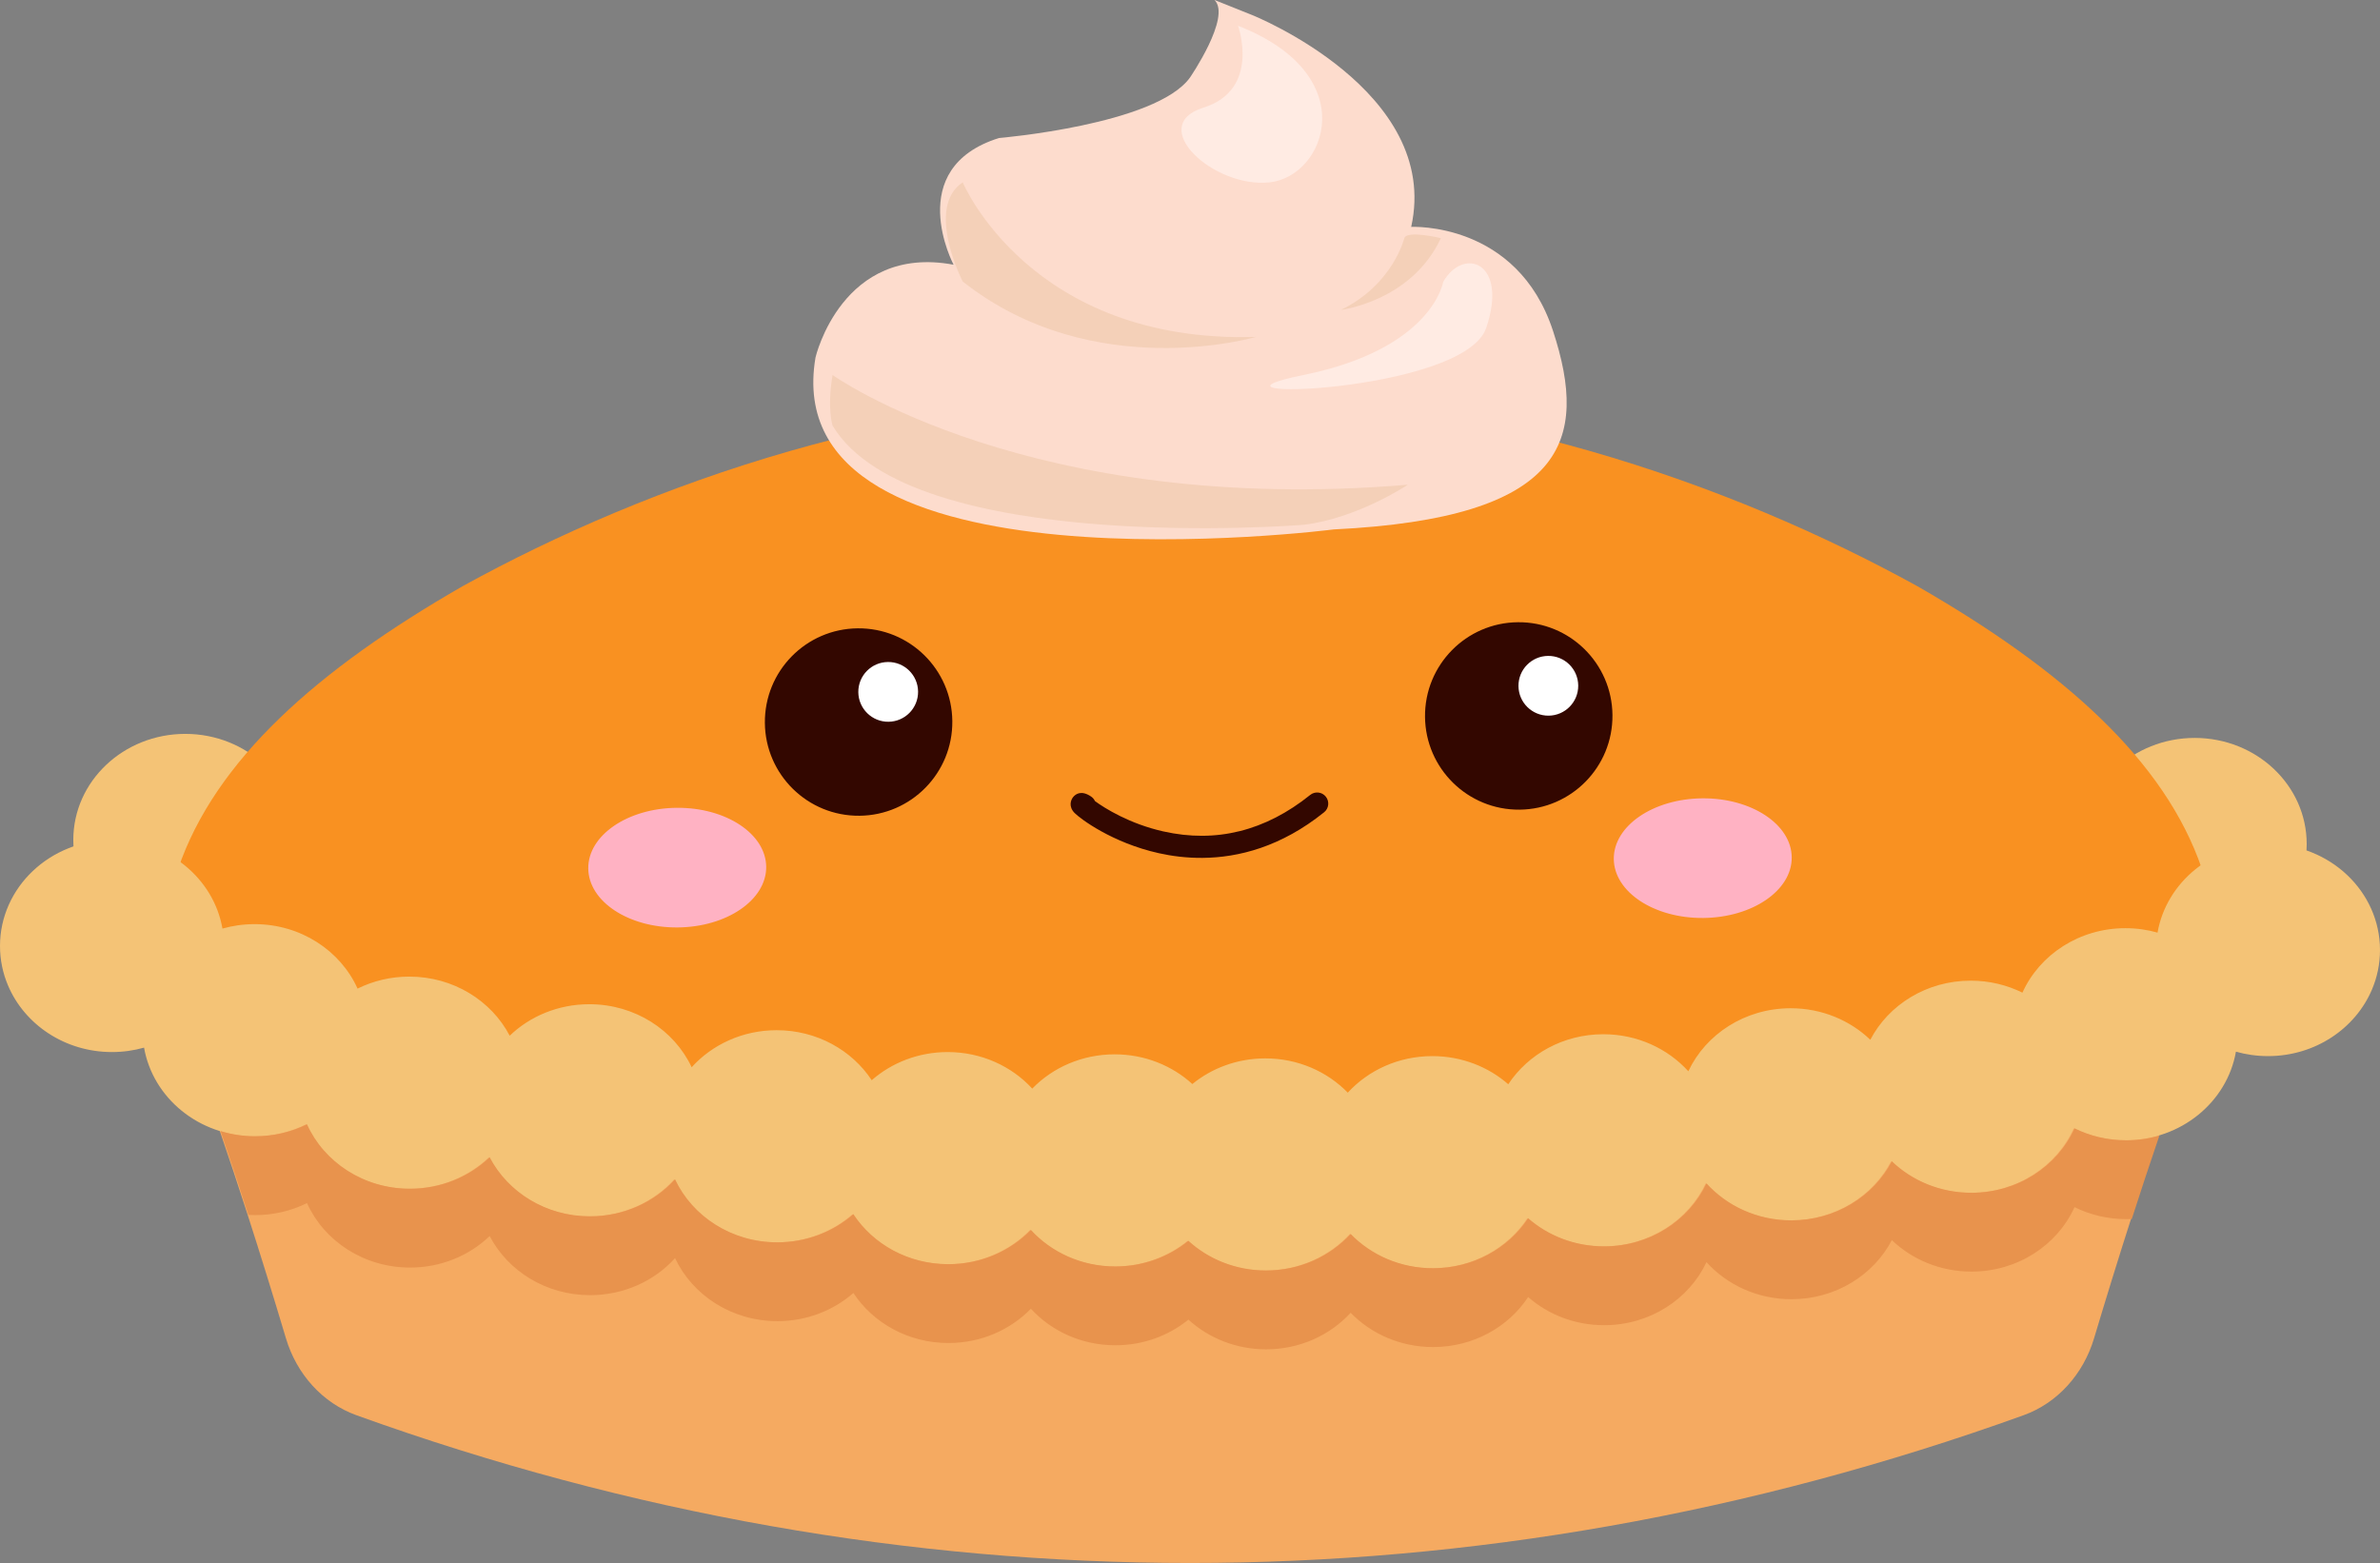 <?xml version="1.0" encoding="UTF-8"?><svg xmlns="http://www.w3.org/2000/svg" xmlns:xlink="http://www.w3.org/1999/xlink" height="638.6" preserveAspectRatio="xMidYMid meet" version="1.0" viewBox="0.0 0.0 972.3 638.6" width="972.3" zoomAndPan="magnify"><rect x="0.0" y="0.0" width="972.3" height="638.6" fill="#808080" stroke="none"/><defs><clipPath id="a"><path d="M 66 399 L 906 399 L 906 638.59 L 66 638.59 Z M 66 399"/></clipPath><clipPath id="b"><path d="M 0 343 L 972.301 343 L 972.301 520 L 0 520 Z M 0 343"/></clipPath></defs><g><g id="change1_1"><path d="M 850.848 344.832 C 850.848 368.766 871.328 388.168 896.598 388.168 C 921.867 388.168 942.352 368.766 942.352 344.832 C 942.352 320.898 921.867 301.5 896.598 301.5 C 871.328 301.5 850.848 320.898 850.848 344.832" fill="#f4c376"/></g><g id="change1_2"><path d="M 121.449 343.18 C 121.449 367.113 100.965 386.516 75.699 386.516 C 50.43 386.516 29.945 367.113 29.945 343.18 C 29.945 319.246 50.43 299.848 75.699 299.848 C 100.965 299.848 121.449 319.246 121.449 343.18" fill="#f4c376"/></g><g clip-path="url(#a)" id="change2_1"><path d="M 905.336 399.816 C 897.434 419.82 889.617 441.242 881.863 463.973 C 878.09 475.027 874.324 486.398 870.578 498.059 C 865.523 513.789 860.496 530.059 855.477 546.824 C 851.062 561.586 840.41 573.285 826.719 578.219 C 603.383 658.715 368.914 658.715 145.578 578.219 C 131.895 573.285 121.234 561.586 116.82 546.824 C 111.629 529.461 106.418 512.629 101.18 496.379 C 97.402 484.652 93.609 473.234 89.805 462.129 C 82.254 440.082 74.652 419.273 66.965 399.816 L 905.336 399.816" fill="#f5aa61"/></g><g id="change3_1"><path d="M 486.148 161.391 C 370.414 160.191 265.039 197.613 189.035 239.48 C 129.461 273.695 87.902 310.641 72.77 354.969 C 66.211 374.172 74.777 396.465 90.328 401.398 C 350.473 483.996 621.824 483.996 881.969 401.398 C 897.52 396.465 906.086 374.172 899.527 354.969 C 884.395 310.641 842.836 273.695 783.262 239.48 C 707.258 197.613 601.883 160.191 486.148 161.391" fill="#f99121"/></g><g clip-path="url(#b)" id="change1_3"><path d="M 972.297 388.168 C 972.297 393.859 971.141 399.293 969.031 404.27 C 962.285 420.23 945.805 431.504 926.547 431.504 C 921.988 431.504 917.598 430.867 913.441 429.688 C 909.855 450.234 891.027 465.902 868.316 465.902 C 860.691 465.902 853.516 464.125 847.191 461.008 C 840.215 476.488 823.992 487.344 805.098 487.344 C 792.371 487.344 780.863 482.418 772.57 474.477 C 765.098 488.777 749.535 498.617 731.551 498.617 C 717.656 498.617 705.223 492.75 696.828 483.488 C 689.703 498.656 673.672 509.234 655.016 509.234 C 643.035 509.234 632.137 504.871 623.98 497.734 C 615.902 510 601.527 518.172 585.141 518.172 C 571.816 518.172 559.824 512.773 551.469 504.164 C 543.078 513.309 530.719 519.098 516.93 519.098 C 504.602 519.098 493.422 514.469 485.195 506.965 C 477.18 513.488 466.766 517.449 455.371 517.449 C 441.578 517.449 429.219 511.656 420.832 502.516 C 412.469 511.121 400.48 516.52 387.16 516.52 C 370.77 516.52 356.402 508.352 348.316 496.078 C 340.16 503.223 329.262 507.59 317.281 507.59 C 298.633 507.59 282.594 497.004 275.469 481.84 C 267.082 491.094 254.648 496.969 240.754 496.969 C 222.758 496.969 207.207 487.129 199.734 472.828 C 191.434 480.77 179.93 485.691 167.207 485.691 C 148.305 485.691 132.082 474.84 125.105 459.352 C 118.789 462.477 111.605 464.254 103.984 464.254 C 81.277 464.254 62.441 448.582 58.855 428.039 C 54.707 429.211 50.309 429.848 45.75 429.848 C 26.492 429.848 10.012 418.574 3.266 402.621 C 1.156 397.645 0 392.211 0 386.52 C 0 362.586 20.484 343.184 45.75 343.184 C 68.457 343.184 87.293 358.848 90.879 379.395 C 95.035 378.219 99.426 377.582 103.984 377.582 C 122.883 377.582 139.102 388.434 146.074 403.922 C 152.402 400.797 159.578 399.02 167.207 399.02 C 185.195 399.02 200.754 408.859 208.227 423.164 C 216.52 415.219 228.027 410.301 240.754 410.301 C 259.406 410.301 275.445 420.879 282.562 436.047 C 290.953 426.785 303.391 420.918 317.281 420.918 C 333.676 420.918 348.043 429.086 356.121 441.355 C 364.277 434.215 375.18 429.848 387.16 429.848 C 400.953 429.848 413.312 435.641 421.699 444.781 C 430.062 436.176 442.047 430.777 455.371 430.777 C 467.699 430.777 478.883 435.402 487.109 442.914 C 495.117 436.383 505.527 432.434 516.93 432.434 C 530.25 432.434 542.242 437.828 550.605 446.434 C 558.992 437.289 571.348 431.504 585.141 431.504 C 597.117 431.504 608.02 435.867 616.176 443.004 C 624.254 430.738 638.625 422.566 655.016 422.566 C 668.906 422.566 681.344 428.441 689.734 437.695 C 696.859 422.535 712.891 411.949 731.551 411.949 C 744.273 411.949 755.777 416.875 764.074 424.82 C 771.551 410.516 787.109 400.676 805.098 400.676 C 812.719 400.676 819.902 402.449 826.223 405.578 C 833.195 390.09 849.418 379.234 868.316 379.234 C 872.871 379.234 877.27 379.871 881.418 381.047 C 885.004 360.504 903.84 344.832 926.547 344.832 C 951.812 344.832 972.297 364.234 972.297 388.168" fill="#f4c376"/></g><g id="change4_1"><path d="M 882.18 463.973 C 878.402 475.027 874.641 486.398 870.895 498.059 C 870.145 498.09 869.387 498.109 868.629 498.109 C 861.008 498.109 853.828 496.336 847.504 493.211 C 840.527 508.695 824.309 519.547 805.41 519.547 C 792.688 519.547 781.176 514.629 772.883 506.684 C 765.41 520.988 749.852 530.828 731.863 530.828 C 717.973 530.828 705.535 524.953 697.145 515.695 C 690.02 530.867 673.988 541.445 655.328 541.445 C 643.352 541.445 632.449 537.078 624.293 529.941 C 616.215 542.211 601.844 550.375 585.453 550.375 C 572.133 550.375 560.141 544.977 551.785 536.371 C 543.391 545.52 531.031 551.305 517.242 551.305 C 504.914 551.305 493.734 546.676 485.508 539.168 C 477.496 545.695 467.082 549.648 455.684 549.648 C 441.891 549.648 429.535 543.863 421.148 534.723 C 412.785 543.328 400.793 548.727 387.477 548.727 C 371.082 548.727 356.715 540.555 348.633 528.289 C 340.477 535.422 329.574 539.789 317.598 539.789 C 298.945 539.789 282.906 529.211 275.781 514.047 C 267.395 523.305 254.961 529.172 241.066 529.172 C 223.074 529.172 207.52 519.332 200.047 505.027 C 191.75 512.973 180.246 517.898 167.52 517.898 C 148.617 517.898 132.398 507.047 125.422 491.559 C 119.102 494.684 111.918 496.461 104.297 496.461 C 103.355 496.461 102.418 496.434 101.492 496.379 C 97.719 484.652 93.926 473.234 90.121 462.129 C 94.582 463.508 99.348 464.254 104.297 464.254 C 111.918 464.254 119.102 462.477 125.422 459.352 C 132.398 474.84 148.617 485.691 167.52 485.691 C 180.246 485.691 191.75 480.77 200.047 472.828 C 207.52 487.129 223.074 496.969 241.066 496.969 C 254.961 496.969 267.395 491.094 275.781 481.84 C 282.906 497.004 298.945 507.59 317.598 507.59 C 329.574 507.59 340.477 503.223 348.633 496.078 C 356.715 508.352 371.082 516.52 387.477 516.52 C 400.793 516.52 412.785 511.121 421.148 502.516 C 429.535 511.656 441.891 517.449 455.684 517.449 C 467.082 517.449 477.496 513.488 485.508 506.965 C 493.734 514.469 504.914 519.098 517.242 519.098 C 531.031 519.098 543.391 513.309 551.785 504.164 C 560.141 512.773 572.133 518.172 585.453 518.172 C 601.844 518.172 616.215 510 624.293 497.734 C 632.449 504.871 643.352 509.234 655.328 509.234 C 673.988 509.234 690.02 498.656 697.145 483.488 C 705.535 492.75 717.973 498.617 731.863 498.617 C 749.852 498.617 765.41 488.777 772.883 474.477 C 781.176 482.418 792.688 487.344 805.41 487.344 C 824.309 487.344 840.527 476.488 847.504 461.008 C 853.828 464.125 861.008 465.902 868.629 465.902 C 873.348 465.902 877.898 465.227 882.18 463.973" fill="#e8934d"/></g><g id="change5_1"><path d="M 511.621 6.18 C 511.621 6.18 588.875 37.082 576.516 92.707 C 576.516 92.707 619.777 90.387 634.453 135.195 C 649.133 180.004 639.863 211.676 544.84 216.312 C 544.84 216.312 316.172 245.668 333.164 146.012 C 333.164 146.012 343.98 99.656 389.562 108.156 C 389.562 108.156 368.703 68.758 408.102 56.395 C 408.102 56.395 472.262 50.988 486.148 31.676 C 486.148 31.676 503.125 6.953 496.172 0 L 511.621 6.18" fill="#fddccd"/></g><g id="change6_1"><path d="M 393.297 74.504 C 393.297 74.504 420.879 140.461 513.105 137.652 C 513.105 137.652 446.738 157.25 393.297 115.016 C 393.297 115.016 377.781 84.848 393.297 74.504" fill="#f4d0b8"/></g><g id="change6_2"><path d="M 573.703 97.305 C 573.703 97.305 569.105 116.266 547.848 126.605 C 547.848 126.605 576.574 123.16 588.641 97.305 C 588.641 97.305 574.852 93.934 573.703 97.305" fill="#f4d0b8"/></g><g id="change6_3"><path d="M 340.133 153.227 C 340.133 153.227 420.879 210.977 575.164 198.047 C 575.164 198.047 554.512 211.84 532.516 214.426 C 532.516 214.426 372.301 227.355 340.133 173.914 C 340.133 173.914 337.82 167.02 340.133 153.227" fill="#f4d0b8"/></g><g id="change7_1"><path d="M 505.773 10.531 C 505.773 10.531 515.168 36.613 491.645 43.977 C 468.117 51.34 495.695 76.984 518.68 74.504 C 541.664 72.023 557.223 30.633 505.773 10.531" fill="#ffebe3"/></g><g id="change7_2"><path d="M 589.578 115.184 C 589.578 115.184 585.328 142.5 532.469 153.227 C 479.609 163.953 598.031 160.988 607.164 133.973 C 616.297 106.957 597.852 100.684 589.578 115.184" fill="#ffebe3"/></g><g id="change8_1"><path d="M 389.051 294.652 C 389.246 315.801 372.262 333.102 351.113 333.297 C 329.969 333.492 312.664 316.508 312.473 295.359 C 312.277 274.215 329.262 256.914 350.406 256.719 C 371.555 256.523 388.855 273.508 389.051 294.652" fill="#330700"/></g><g id="change9_1"><path d="M 375.062 282.574 C 375.125 289.316 369.711 294.832 362.969 294.895 C 356.227 294.957 350.711 289.539 350.648 282.797 C 350.586 276.055 356 270.539 362.742 270.477 C 369.484 270.414 375.004 275.832 375.062 282.574" fill="#fff"/></g><g id="change8_2"><path d="M 658.738 292.164 C 658.938 313.309 641.949 330.609 620.805 330.805 C 599.656 331.004 582.355 314.016 582.16 292.871 C 581.969 271.723 598.949 254.422 620.098 254.227 C 641.242 254.031 658.547 271.016 658.738 292.164" fill="#330700"/></g><g id="change9_2"><path d="M 644.754 280.082 C 644.816 286.824 639.402 292.344 632.66 292.402 C 625.918 292.465 620.402 287.051 620.34 280.309 C 620.277 273.566 625.691 268.051 632.434 267.988 C 639.176 267.926 644.691 273.34 644.754 280.082" fill="#fff"/></g><g id="change8_3"><path d="M 491.328 350.512 C 484.711 350.574 478.68 349.766 473.477 348.609 C 454.188 344.312 441.184 334.387 438.996 332.16 C 436.434 329.547 437.441 326.82 438.445 325.621 C 439.469 324.398 441.777 322.75 445.754 325.453 C 446.461 325.934 446.984 326.574 447.32 327.297 C 451.371 330.285 461.512 336.602 475.254 339.699 C 496.746 344.547 516.93 339.531 535.246 324.797 C 537.199 323.223 540.059 323.531 541.629 325.484 C 543.199 327.441 542.891 330.297 540.938 331.871 C 523.359 346.016 505.926 350.379 491.328 350.512" fill="#330700"/></g><g id="change10_1"><path d="M 313.016 354.156 C 313.137 367.656 296.965 378.75 276.891 378.934 C 256.816 379.121 240.445 368.328 240.32 354.828 C 240.195 341.328 256.367 330.234 276.441 330.051 C 296.516 329.863 312.891 340.656 313.016 354.156" fill="#ffb2c3"/></g><g id="change10_2"><path d="M 731.977 350.289 C 732.102 363.785 715.93 374.883 695.855 375.066 C 675.781 375.25 659.406 364.457 659.281 350.961 C 659.16 337.461 675.332 326.367 695.406 326.18 C 715.48 325.996 731.855 336.789 731.977 350.289" fill="#ffb2c3"/></g></g></svg>